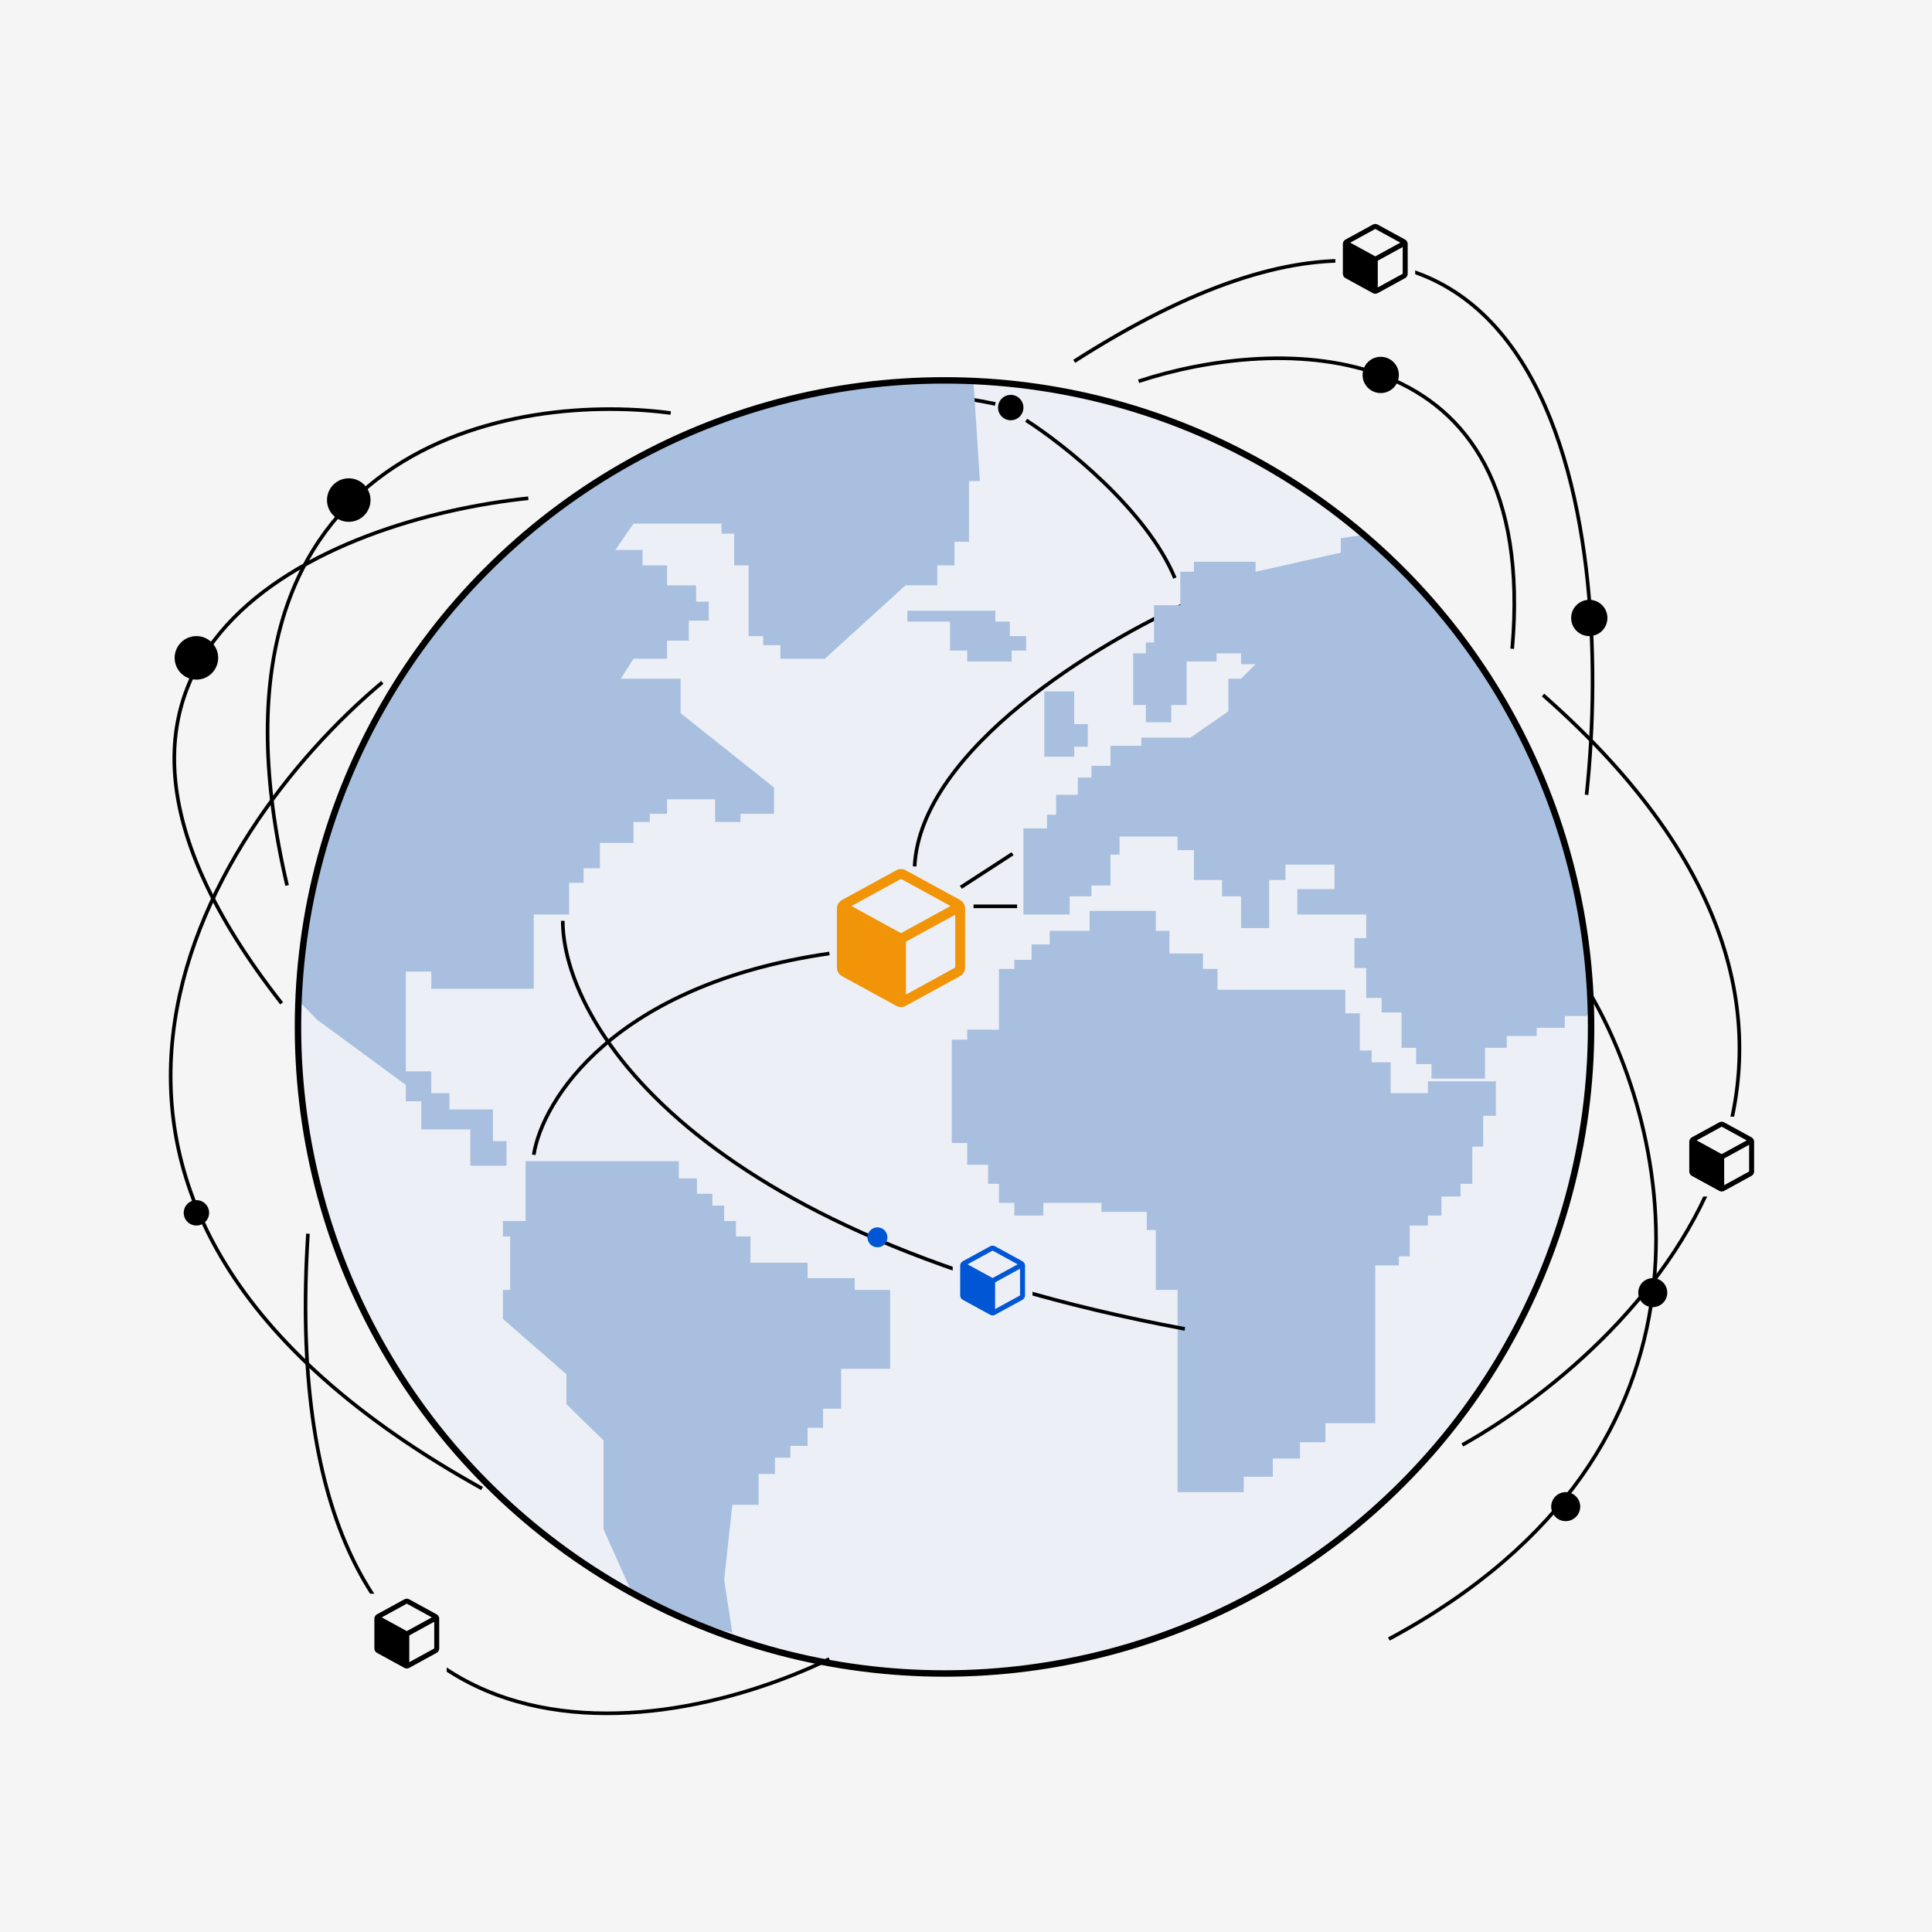 <svg width="600" height="600" viewBox="0 0 600 600" fill="none" xmlns="http://www.w3.org/2000/svg">
<rect width="600" height="600" fill="#F5F5F5"/>
<circle cx="293.335" cy="318.923" r="200.795" fill="#ECF0F6"/>
<path d="M358.952 282.877V289.073H363.176V296.113H373.596V300.901H378.102V307.378H417.81V314.7H422.316V326.247H425.977V329.908H431.891V339.483H443.438V335.822H464.559V346.523H460.617V356.098H457.237V367.645H453.576V371.587H447.662V377.501H443.438V380.599H437.805V390.174H434.426V392.991H427.104V441.993H411.615V447.907H403.729V452.976H395.281V458.608H386.269V463.396H375.286H365.71V400.594H358.952V382.007H356.135V376.375H342.054V373.559H324.031V377.501H315.019V373.559H310.231V367.645H306.852V361.731H300.374V354.972H295.587V322.867H300.374V319.769H310.231V300.901H315.019V298.084H320.37V293.297H326.002V289.073H338.393V282.877H358.952Z" fill="#A9BFDF"/>
<path d="M165.76 358.633C168.388 341.838 190.43 305.821 257.568 296.113" stroke="black" stroke-width="1.126"/>
<path d="M333.606 214.724H324.312V235H333.606V231.902H337.83V224.862H333.606V214.724Z" fill="#A9BFDF"/>
<path d="M281.788 193.04V189.66H309.105V193.04H313.611V197.546H318.68V202.051H314.174V205.431H300.375V202.051H295.024V193.04H281.788Z" fill="#A9BFDF"/>
<path d="M298.131 279.486L281.286 270.27C280.836 270.021 280.33 269.891 279.816 269.891C279.302 269.891 278.796 270.021 278.346 270.27L261.502 279.49C261.021 279.753 260.619 280.141 260.339 280.612C260.059 281.084 259.91 281.622 259.909 282.17V300.477C259.91 301.025 260.059 301.563 260.339 302.034C260.619 302.506 261.021 302.893 261.502 303.157L278.346 312.377C278.796 312.626 279.302 312.756 279.816 312.756C280.33 312.756 280.836 312.626 281.286 312.377L298.131 303.157C298.612 302.893 299.013 302.506 299.293 302.034C299.574 301.563 299.722 301.025 299.723 300.477V282.172C299.723 281.623 299.575 281.083 299.295 280.611C299.015 280.138 298.613 279.75 298.131 279.486ZM279.816 289.794L264.436 281.372L279.816 272.95L295.196 281.372L279.816 289.794ZM281.348 308.866V292.441L296.661 284.061V300.477L281.348 308.866Z" fill="#F19408"/>
<path d="M174.771 285.974C174.771 316.201 213.41 383.865 367.963 412.703" stroke="black" stroke-width="1.126"/>
<path d="M493.285 307.659C518.63 350.09 541.723 449.765 431.328 509.018" stroke="black" stroke-width="1.126"/>
<path d="M454.14 448.751C513.092 415.613 600.639 322.641 479.204 215.851" stroke="black" stroke-width="1.126"/>
<path d="M353.601 118.41C395.938 104.423 478.415 101.457 469.628 201.488" stroke="black" stroke-width="1.126"/>
<path d="M492.721 246.829C501.733 162.249 482.526 16.914 333.605 112.214" stroke="black" stroke-width="1.126"/>
<path d="M208.285 128.267C155.528 121.32 57.843 140.94 89.159 274.991" stroke="black" stroke-width="1.126"/>
<path d="M257.568 515.214C198.991 543.47 84.597 556.612 95.636 383.134" stroke="black" stroke-width="1.126"/>
<path d="M118.729 211.908C62.874 258.657 -9.127 374.178 149.707 462.269" stroke="black" stroke-width="1.126"/>
<path d="M164.07 154.739C102.583 161.123 1.181 201.432 87.469 311.602" stroke="black" stroke-width="1.126"/>
<path d="M217.297 141.503C229.313 132.116 264.496 115.763 309.105 125.451" stroke="black" stroke-width="1.126"/>
<rect width="24.783" height="24.783" transform="translate(295.869 385.288)" fill="#ECF0F6"/>
<path d="M317.523 391.692L309.004 387.031C308.776 386.905 308.52 386.839 308.26 386.839C308 386.839 307.744 386.905 307.517 387.031L298.998 391.694C298.755 391.827 298.551 392.023 298.41 392.261C298.268 392.5 298.193 392.772 298.192 393.049V402.308C298.193 402.585 298.268 402.857 298.41 403.096C298.551 403.334 298.755 403.53 298.998 403.663L307.517 408.326C307.744 408.452 308 408.518 308.26 408.518C308.52 408.518 308.776 408.452 309.004 408.326L317.523 403.663C317.766 403.53 317.969 403.334 318.111 403.096C318.253 402.857 318.328 402.585 318.328 402.308V393.05C318.328 392.772 318.253 392.5 318.112 392.261C317.97 392.022 317.767 391.825 317.523 391.692ZM308.26 396.905L300.482 392.645L308.26 388.386L316.039 392.645L308.26 396.905ZM309.035 406.551V398.244L316.779 394.006V402.308L309.035 406.551Z" fill="#0056D4"/>
<circle cx="60.997" cy="204.305" r="6.759" fill="black"/>
<circle cx="108.31" cy="155.302" r="6.759" fill="black"/>
<circle cx="428.794" cy="116.439" r="5.632" fill="black"/>
<circle cx="493.566" cy="191.914" r="5.632" fill="black"/>
<circle cx="513.28" cy="401.439" r="4.506" fill="black"/>
<circle cx="486.244" cy="467.901" r="4.506" fill="black"/>
<circle cx="60.997" cy="376.657" r="3.943" fill="black"/>
<circle cx="313.893" cy="126.577" r="3.943" fill="black"/>
<circle cx="272.494" cy="384.26" r="3.098" fill="#0056D4"/>
<path d="M318.681 130.52C330.415 138.029 356.08 158.344 364.866 179.522" stroke="black" stroke-width="1.126"/>
<path fill-rule="evenodd" clip-rule="evenodd" d="M192.796 210.782H211.383V221.483L240.39 244.576V252.743H229.97V255.278H222.085V248.237H207.159V252.743H201.808V255.278H196.739V261.755H186.319V269.64H181.25V274.146H176.744V284.003H165.761V307.096H133.937V301.745H126.052V332.723H133.937V339.482H139.57V344.551H153.088V354.408H157.312V362.012H146.047V350.747H130.84V342.017H126.052V336.948L98.453 316.671L92.703 310.747C96.993 203.642 185.178 118.128 293.335 118.128C296.343 118.128 299.335 118.194 302.31 118.325L304.318 149.388H300.938V168.257H296.433V175.579H291.082V181.774H281.225L256.161 204.586H242.361V200.361H237.011V197.545H232.505V175.579H227.999V165.722H224.056V162.624H196.739L191.106 170.791H199.555V175.579H207.159V181.774H216.171V186.844H220.113V192.758H213.918V198.953H207.159V204.586H196.739L192.796 210.782Z" fill="#A9BFDF"/>
<path d="M369.653 186.844C341.866 199.047 285.842 232.579 284.04 269.077" stroke="black" stroke-width="1.126"/>
<path d="M314.456 265.135L298.403 275.555" stroke="black" stroke-width="1.126"/>
<path d="M315.864 281.469H302.347" stroke="black" stroke-width="1.126"/>
<rect width="24.783" height="24.783" transform="translate(522.292 346.804)" fill="#F5F5F5"/>
<path d="M543.946 353.208L535.427 348.547C535.199 348.421 534.943 348.355 534.683 348.355C534.423 348.355 534.167 348.421 533.94 348.547L525.421 353.21C525.177 353.344 524.974 353.54 524.833 353.778C524.691 354.016 524.616 354.288 524.615 354.566V363.824C524.616 364.102 524.691 364.374 524.833 364.612C524.974 364.851 525.177 365.047 525.421 365.18L533.94 369.843C534.167 369.969 534.423 370.035 534.683 370.035C534.943 370.035 535.199 369.969 535.427 369.843L543.946 365.18C544.189 365.047 544.392 364.851 544.534 364.612C544.675 364.374 544.75 364.102 544.751 363.824V354.567C544.751 354.289 544.676 354.016 544.534 353.777C544.393 353.538 544.189 353.342 543.946 353.208ZM534.683 358.422L526.905 354.162L534.683 349.903L542.462 354.162L534.683 358.422ZM535.458 368.067V359.76L543.202 355.522V363.824L535.458 368.067Z" fill="black"/>
<rect width="24.783" height="24.783" transform="translate(414.713 68)" fill="#F5F5F5"/>
<path d="M436.367 74.404L427.848 69.743C427.62 69.617 427.364 69.551 427.104 69.551C426.844 69.551 426.588 69.617 426.361 69.743L417.842 74.406C417.598 74.539 417.395 74.735 417.254 74.973C417.112 75.212 417.037 75.484 417.036 75.761V85.02C417.037 85.297 417.112 85.569 417.254 85.807C417.395 86.046 417.598 86.242 417.842 86.375L426.361 91.038C426.588 91.164 426.844 91.23 427.104 91.23C427.364 91.23 427.62 91.164 427.848 91.038L436.367 86.375C436.61 86.242 436.813 86.046 436.955 85.807C437.096 85.569 437.171 85.297 437.172 85.02V75.762C437.172 75.484 437.097 75.212 436.955 74.972C436.814 74.734 436.61 74.537 436.367 74.404ZM427.104 79.617L419.326 75.357L427.104 71.098L434.883 75.357L427.104 79.617ZM427.879 89.263V80.956L435.623 76.718V85.02L427.879 89.263Z" fill="black"/>
<rect width="24.783" height="24.783" transform="translate(113.941 494.937)" fill="#F5F5F5"/>
<path d="M135.596 501.34L127.077 496.679C126.849 496.553 126.594 496.487 126.334 496.487C126.074 496.487 125.818 496.553 125.59 496.679L117.071 501.342C116.828 501.475 116.625 501.671 116.483 501.91C116.341 502.148 116.266 502.42 116.266 502.698V511.956C116.266 512.233 116.341 512.506 116.483 512.744C116.625 512.982 116.828 513.178 117.071 513.311L125.59 517.975C125.818 518.1 126.074 518.166 126.334 518.166C126.594 518.166 126.849 518.1 127.077 517.975L135.596 513.311C135.839 513.178 136.042 512.982 136.184 512.744C136.326 512.506 136.401 512.233 136.401 511.956V502.699C136.401 502.421 136.327 502.148 136.185 501.909C136.043 501.67 135.84 501.474 135.596 501.34ZM126.334 506.553L118.555 502.294L126.334 498.034L134.112 502.294L126.334 506.553ZM127.108 516.199V507.892L134.853 503.654V511.956L127.108 516.199Z" fill="black"/>
<path fill-rule="evenodd" clip-rule="evenodd" d="M423.575 166.091C465.422 201.786 492.429 254.366 494.052 313.287L492.721 315.544H485.962V319.205H477.232V321.74H467.939V325.401H461.18V334.976H444.564V330.47H439.777V325.401H435.271V314.418H429.075V309.912H424.288V300.619H420.626V291.325H424.288V284.003H402.884V276.118H414.431V268.514H399.223V273.301H394.154V288.227H385.424V278.371H379.51V273.301H370.78V264.008H365.71V259.784H347.687V265.416H344.871V274.991H338.957V278.371H332.198V284.003H317.835V257.249H325.157V253.025H327.973V246.829H334.732V241.478H338.957V237.817H344.871V231.622H354.446V229.087H369.653L381.481 220.92V210.782H385.424L389.93 206.276H385.424V202.896H377.82V205.431H368.527V218.949H363.739V224.299H355.854V218.949H351.911V202.896H355.854V199.517H358.388V187.97H366.555V177.55H370.78V174.453H389.93V177.55L416.402 171.636V167.13L423.575 166.091Z" fill="#A9BFDF"/>
<path fill-rule="evenodd" clip-rule="evenodd" d="M196.314 494.768L187.444 474.942V447.344L175.898 436.079V426.785L156.185 409.606V400.595H158.438V383.979H156.185V379.191H163.225V360.604H210.819V365.955H216.451V370.743H221.239V374.404H224.9V379.191H228.561V383.979H233.067V392.146H250.809V396.934H265.453V400.595H276.437V425.096H261.229V437.487H255.597V443.401H250.809V449.033H245.458V452.694H240.671V457.764H235.602V467.339H227.435L224.9 490.713L227.435 507.047C222.671 506.066 214.756 503.292 207.781 500.635C203.888 498.799 200.064 496.841 196.314 494.768Z" fill="#A9BFDF"/>
<circle cx="293.335" cy="318.923" r="200.795" stroke="black" stroke-width="2"/>
</svg>
